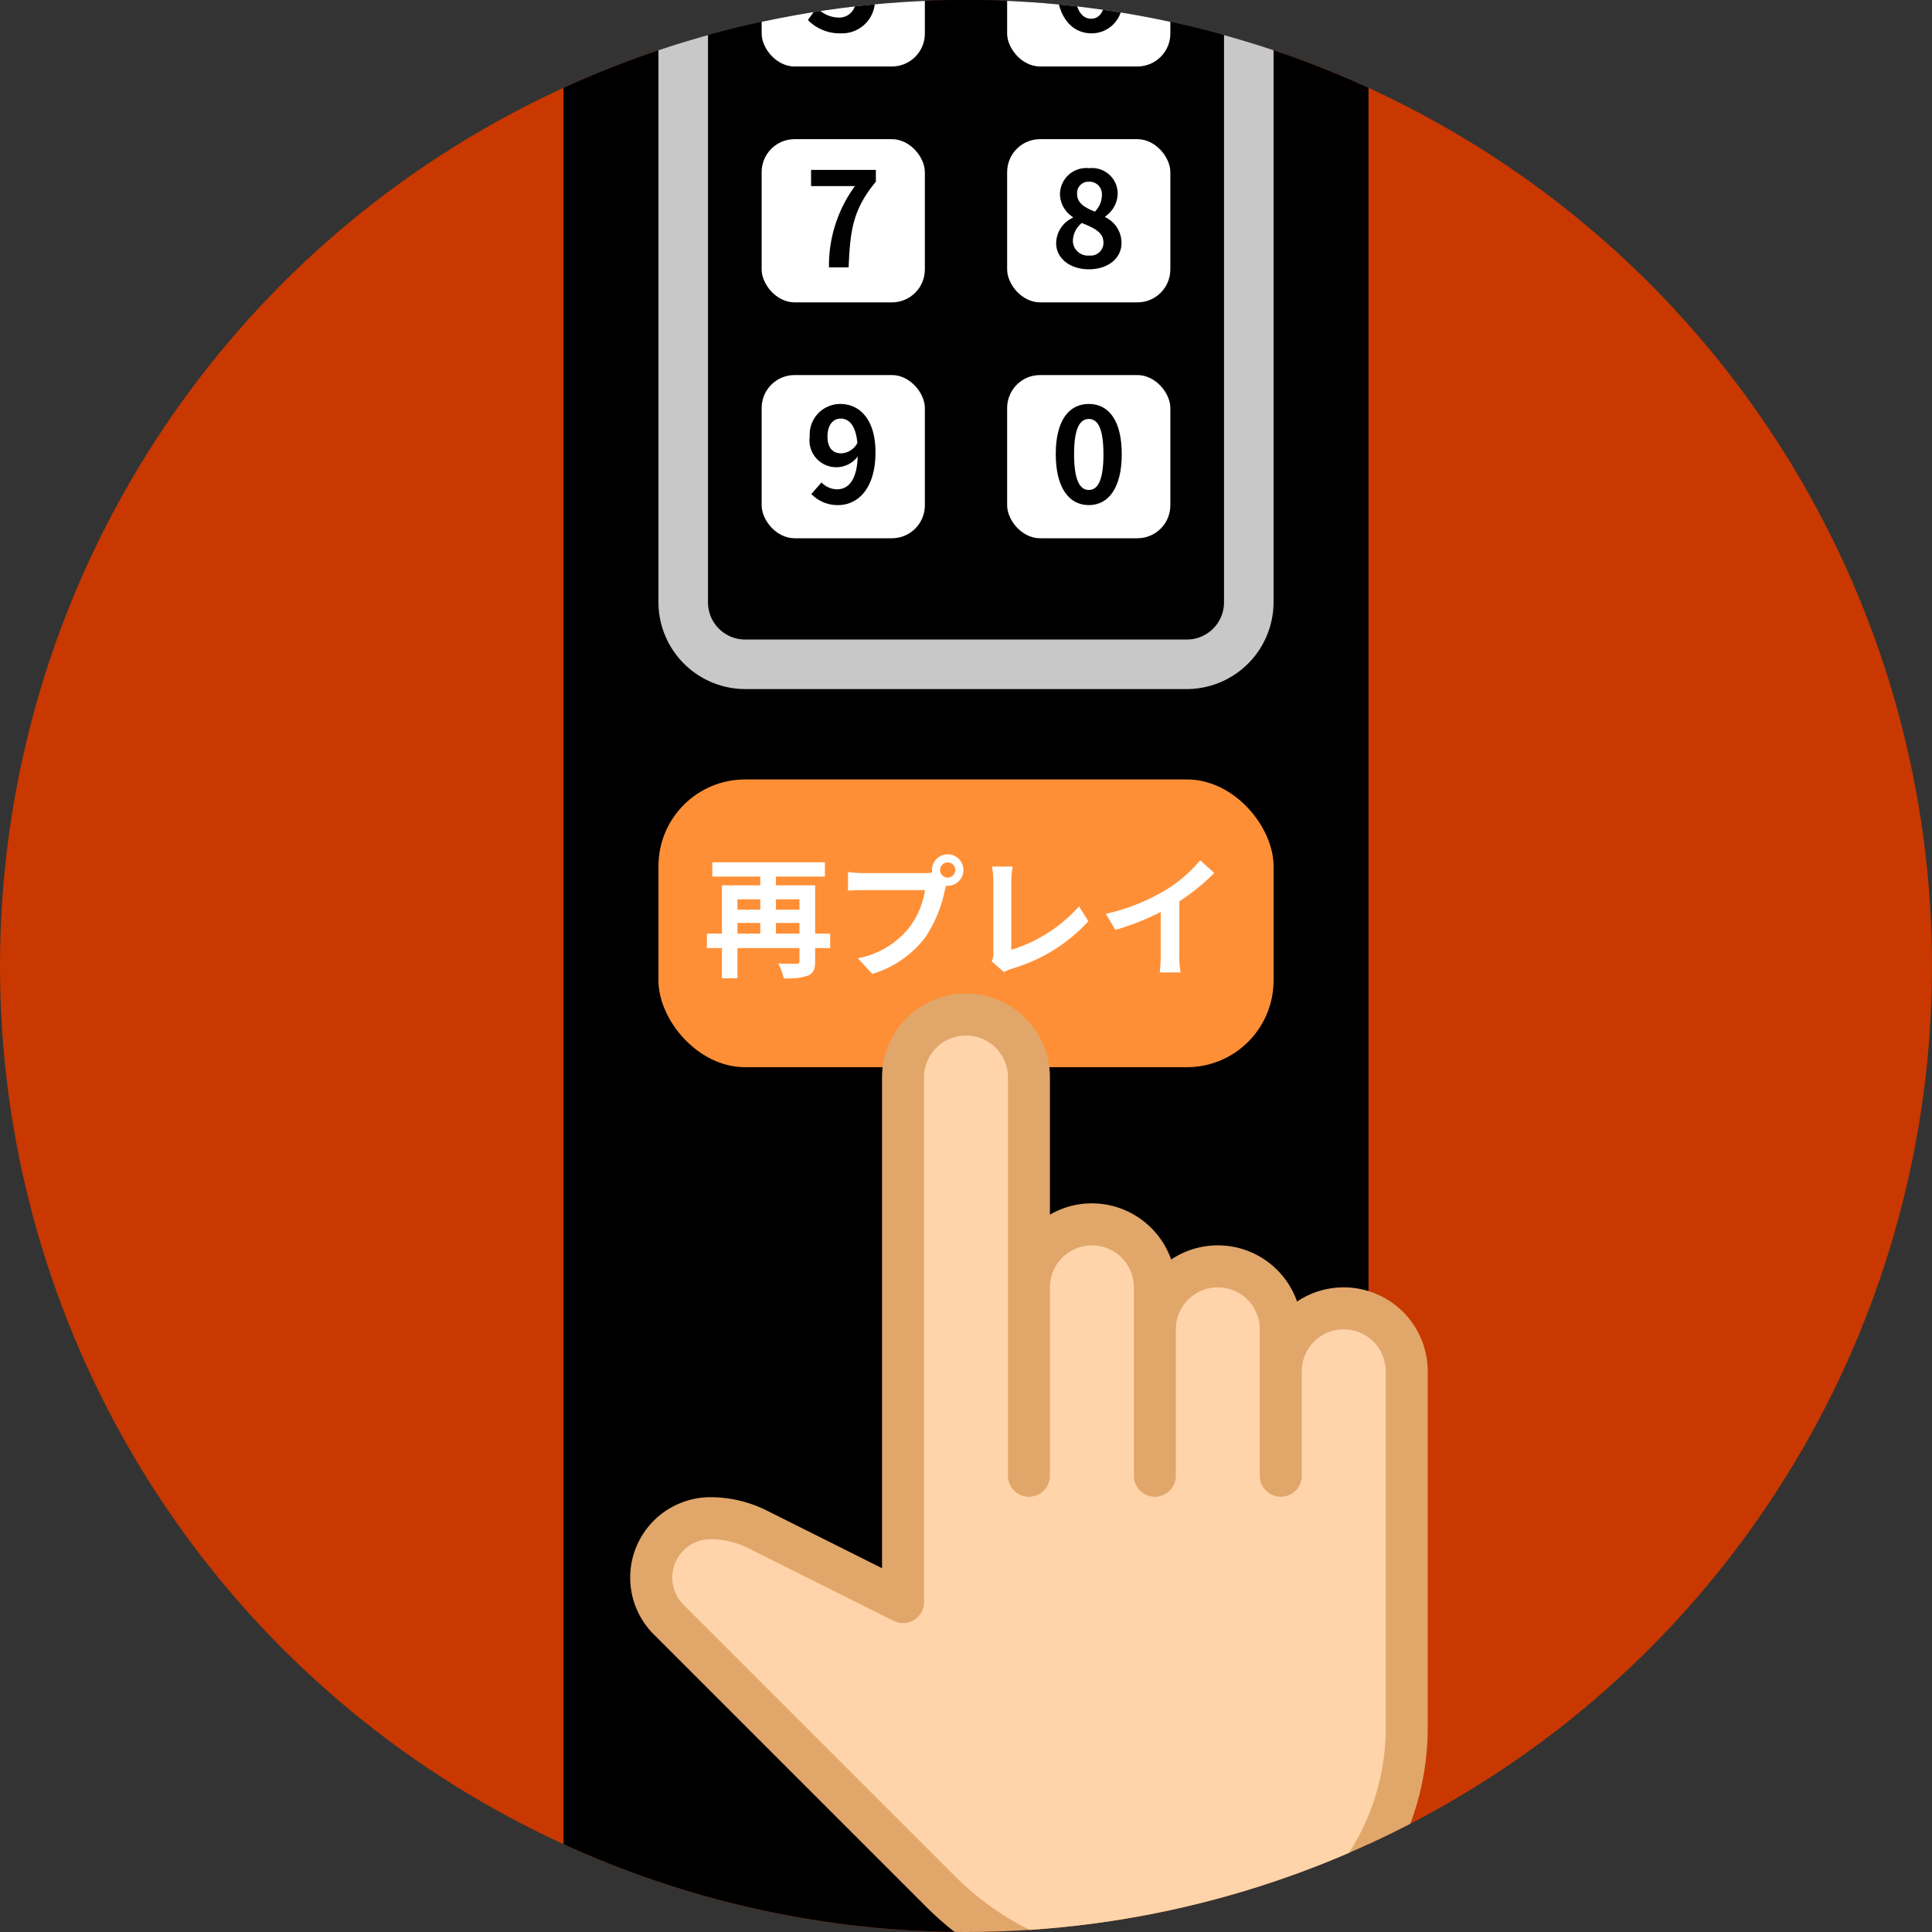 <svg xmlns="http://www.w3.org/2000/svg" xmlns:xlink="http://www.w3.org/1999/xlink" viewBox="0 0 156 156">
  <rect x="0" y="0" width="156" height="156" fill="#333333" stroke="none"/>
  <defs>
    <style>
      .cls-1 {
        fill: #c83800;
      }

      .cls-2 {
        fill: none;
      }

      .cls-3 {
        fill: #c83801;
      }

      .cls-4 {
        clip-path: url(#clip-path);
      }

      .cls-5 {
        fill: #c8c8c8;
      }

      .cls-6 {
        fill: #fff;
      }

      .cls-7 {
        fill: #ff8f36;
      }

      .cls-8 {
        fill: #e1a66a;
      }

      .cls-9 {
        fill: #ffd4aa;
      }

      .cls-10 {
        clip-path: url(#clip-path-2);
      }

      .cls-11 {
        clip-path: url(#clip-path-3);
      }
    </style>
    <clipPath id="clip-path">
      <circle class="cls-1" cx="78" cy="78" r="78"/>
    </clipPath>
    <clipPath id="clip-path-2">
      <circle class="cls-2" cx="244" cy="78" r="78"/>
    </clipPath>
    <clipPath id="clip-path-3">
      <path class="cls-3" d="M131.706,187.465A77.977,77.977,0,0,0,21.465,297.707Z"/>
    </clipPath>
  </defs>
  <title>c-enjoy__pachinco__replay--03</title>
  <g id="c-enjoy__pachinco__replay--03">
    <g>
      <circle class="cls-1" cx="78" cy="78" r="78"/>
      <g class="cls-4">
        <g>
          <rect x="45.5" y="-74.064" width="65" height="256.064"/>
          <g>
            <rect x="55.167" y="-54.549" width="45.666" height="108.188" rx="5" ry="5"/>
            <path class="cls-5" d="M95.833-52.549a3,3,0,0,1,3,3V48.639a3,3,0,0,1-3,3H60.167a3,3,0,0,1-3-3V-49.549a3,3,0,0,1,3-3H95.833m0-4H60.167a7.021,7.021,0,0,0-7,7V48.639a7.021,7.021,0,0,0,7,7H95.833a7.021,7.021,0,0,0,7-7V-49.549a7.021,7.021,0,0,0-7-7Z"/>
          </g>
          <g>
            <g>
              <rect class="cls-6" x="61.5" y="-7.81" width="13.178" height="13.178" rx="2.658" ry="2.658"/>
              <path d="M65.234,1.618l.723-1a2.448,2.448,0,0,0,1.734.8A1.321,1.321,0,0,0,69.084-.031a1.273,1.273,0,0,0-1.329-1.425,1.883,1.883,0,0,0-1.181.415l-.713-.468.213-3.818h4.212v1.308h-2.86l-.149,1.67a2.036,2.036,0,0,1,.946-.224,2.286,2.286,0,0,1,2.426,2.5,2.66,2.66,0,0,1-2.755,2.765A3.587,3.587,0,0,1,65.234,1.618Z"/>
            </g>
            <g>
              <rect class="cls-6" x="81.322" y="-7.81" width="13.178" height="13.178" rx="2.658" ry="2.658"/>
              <path d="M89.662-3.647a1.712,1.712,0,0,0-1.213-.574c-.9,0-1.648.681-1.712,2.648a2.289,2.289,0,0,1,1.616-.84A2.16,2.16,0,0,1,90.608.065a2.465,2.465,0,0,1-2.468,2.627c-1.5,0-2.828-1.2-2.828-3.978,0-2.936,1.457-4.19,3.041-4.19a2.92,2.92,0,0,1,2.139.894ZM89.173.065c0-.936-.437-1.372-1.116-1.372a1.553,1.553,0,0,0-1.287.83c.148,1.436.68,1.989,1.34,1.989C88.694,1.511,89.173,1.022,89.173.065Z"/>
            </g>
            <g>
              <rect class="cls-6" x="61.5" y="11.237" width="13.178" height="13.178" rx="2.658" ry="2.658"/>
              <path d="M69.031,15.028H65.49V13.72h5.232v.946c-1.83,2.233-2.074,3.84-2.2,6.924H66.936A10.861,10.861,0,0,1,69.031,15.028Z"/>
            </g>
            <g>
              <rect class="cls-6" x="81.322" y="11.237" width="13.178" height="13.178" rx="2.658" ry="2.658"/>
              <path d="M85.28,19.633a2.29,2.29,0,0,1,1.351-2.053v-.053a2.243,2.243,0,0,1-1.043-1.872,2.129,2.129,0,0,1,2.373-2.074,2.065,2.065,0,0,1,2.286,2.1,2.291,2.291,0,0,1-1.011,1.8v.054a2.289,2.289,0,0,1,1.318,2.105c0,1.191-1.053,2.105-2.647,2.105C86.408,21.739,85.28,20.867,85.28,19.633Zm3.817-.053c0-.819-.723-1.159-1.744-1.574a1.893,1.893,0,0,0-.723,1.457,1.206,1.206,0,0,0,1.318,1.17A1.031,1.031,0,0,0,89.1,19.581Zm-.127-3.808a1,1,0,0,0-1.043-1.1.915.915,0,0,0-.957.979c0,.745.606,1.106,1.436,1.436A1.881,1.881,0,0,0,88.971,15.773Z"/>
            </g>
            <g>
              <rect class="cls-6" x="61.5" y="30.284" width="13.178" height="13.178" rx="2.658" ry="2.658"/>
              <path d="M66.33,38.957a1.805,1.805,0,0,0,1.244.554c.883,0,1.617-.671,1.681-2.648a2.165,2.165,0,0,1-3.872-1.617,2.467,2.467,0,0,1,2.479-2.627c1.489,0,2.829,1.17,2.829,3.9,0,2.979-1.457,4.265-3.021,4.265a2.948,2.948,0,0,1-2.158-.893Zm2.9-3.19c-.138-1.436-.681-1.968-1.351-1.968-.585,0-1.063.479-1.063,1.446,0,.926.437,1.361,1.116,1.361A1.569,1.569,0,0,0,69.233,35.766Z"/>
            </g>
            <g>
              <rect class="cls-6" x="81.322" y="30.284" width="13.178" height="13.178" rx="2.658" ry="2.658"/>
              <path d="M85.248,36.67c0-2.723,1.063-4.053,2.67-4.053s2.658,1.341,2.658,4.053-1.062,4.115-2.658,4.115S85.248,39.382,85.248,36.67Zm3.85,0c0-2.2-.51-2.84-1.18-2.84s-1.191.638-1.191,2.84.51,2.893,1.191,2.893S89.1,38.882,89.1,36.67Z"/>
            </g>
          </g>
          <g>
            <rect class="cls-7" x="53.167" y="62.936" width="49.667" height="23.235" rx="7" ry="7"/>
            <g>
              <path class="cls-6" d="M67.033,76.554H65.82v1.053c0,.638-.138.979-.584,1.17a5.041,5.041,0,0,1-1.957.213,4.634,4.634,0,0,0-.437-1.191c.585.032,1.266.021,1.457.021s.255-.053.255-.234V76.554H59.546v2.436H58.291V76.554H57.078v-1.17h1.213v-3.9h3.095v-.7H57.515v-1.16h9.093v1.16H62.651v.7H65.82v3.9h1.213Zm-7.487-3.935v.83h1.84v-.83Zm0,2.765h1.84v-.861h-1.84Zm3.105-2.765v.83h1.9v-.83Zm1.9,2.765v-.861h-1.9v.861Z"/>
              <path class="cls-6" d="M74.665,70.5a4.651,4.651,0,0,0,.606-.042,1.166,1.166,0,0,1-.021-.2,1.271,1.271,0,1,1,1.276,1.266.637.637,0,0,1-.139-.01l-.085.319a10.7,10.7,0,0,1-1.6,3.871,8.415,8.415,0,0,1-4.275,2.936l-1.158-1.266a6.99,6.99,0,0,0,4.168-2.5,6.822,6.822,0,0,0,1.256-3H69.74c-.488,0-.988.021-1.266.042v-1.5a11.869,11.869,0,0,0,1.266.085Zm2.468-.245a.612.612,0,1,0-.606.606A.616.616,0,0,0,77.133,70.257Z"/>
              <path class="cls-6" d="M80.074,77.628a1.4,1.4,0,0,0,.138-.691V71.172a6.611,6.611,0,0,0-.116-1.2h1.67a7.465,7.465,0,0,0-.107,1.2v5.52a12.068,12.068,0,0,0,5.467-3.51l.756,1.2a13.381,13.381,0,0,1-6.169,3.829,2.975,2.975,0,0,0-.638.287Z"/>
              <path class="cls-6" d="M95.225,77.128a7.328,7.328,0,0,0,.1,1.393h-1.68a12.035,12.035,0,0,0,.074-1.393V73.64a20.861,20.861,0,0,1-3.658,1.446l-.767-1.3a16.341,16.341,0,0,0,4.839-1.925,11.225,11.225,0,0,0,2.776-2.4l1.138,1.032a17.407,17.407,0,0,1-2.818,2.287Z"/>
            </g>
          </g>
        </g>
        <g>
          <path class="cls-8" d="M108.5,103.948a6.756,6.756,0,0,0-3.769,1.146A6.779,6.779,0,0,0,94.566,101.7a6.8,6.8,0,0,0-6.4-4.535,6.723,6.723,0,0,0-3.389.912V87a6.778,6.778,0,1,0-13.557,0v39.623l-9.317-4.66a10.213,10.213,0,0,0-4.545-1.071,6.487,6.487,0,0,0-4.575,11.072L74.7,153.881a26.058,26.058,0,0,0,18.552,7.683,22.055,22.055,0,0,0,22.03-22.03V110.726A6.785,6.785,0,0,0,108.5,103.948Z"/>
          <path class="cls-9" d="M111.892,139.534a18.663,18.663,0,0,1-18.644,18.641A22.666,22.666,0,0,1,77.1,151.481L55.181,129.566a3.1,3.1,0,0,1,2.179-5.284,6.819,6.819,0,0,1,3.03.715l11.771,5.884a1.694,1.694,0,0,0,2.45-1.515V87a3.389,3.389,0,1,1,6.778,0v32.2a1.695,1.695,0,0,0,3.389,0V103.948a3.389,3.389,0,0,1,6.778,0V119.2a1.695,1.695,0,0,0,3.389,0V107.337a3.389,3.389,0,1,1,6.778,0V119.2a1.695,1.695,0,0,0,3.389,0v-8.473a3.389,3.389,0,0,1,6.778,0Z"/>
        </g>
      </g>
    </g>
  </g>
  <g id="c-enjoy__pachinco__replay--04">
    <g class="cls-10">
      <rect class="cls-1" x="136.464" y="-28.355" width="284.536" height="186.967"/>
    </g>
  </g>
  <g id="c-enjoy__pachinco__raku--03">
    <g>
      <path class="cls-3" d="M131.706,187.465A77.977,77.977,0,0,0,21.465,297.707Z"/>
      <g class="cls-11">
        <g>
          <rect x="17.219" y="41.704" width="65" height="256.064"/>
          <g>
            <rect x="26.886" y="61.219" width="45.666" height="108.188" rx="5" ry="5"/>
            <path class="cls-5" d="M67.552,63.219a3,3,0,0,1,3,3v98.188a3,3,0,0,1-3,3H31.886a3,3,0,0,1-3-3V66.219a3,3,0,0,1,3-3H67.552m0-4H31.886a7.021,7.021,0,0,0-7,7v98.188a7.021,7.021,0,0,0,7,7H67.552a7.021,7.021,0,0,0,7-7V66.219a7.021,7.021,0,0,0-7-7Z"/>
          </g>
        </g>
      </g>
    </g>
  </g>
</svg>
